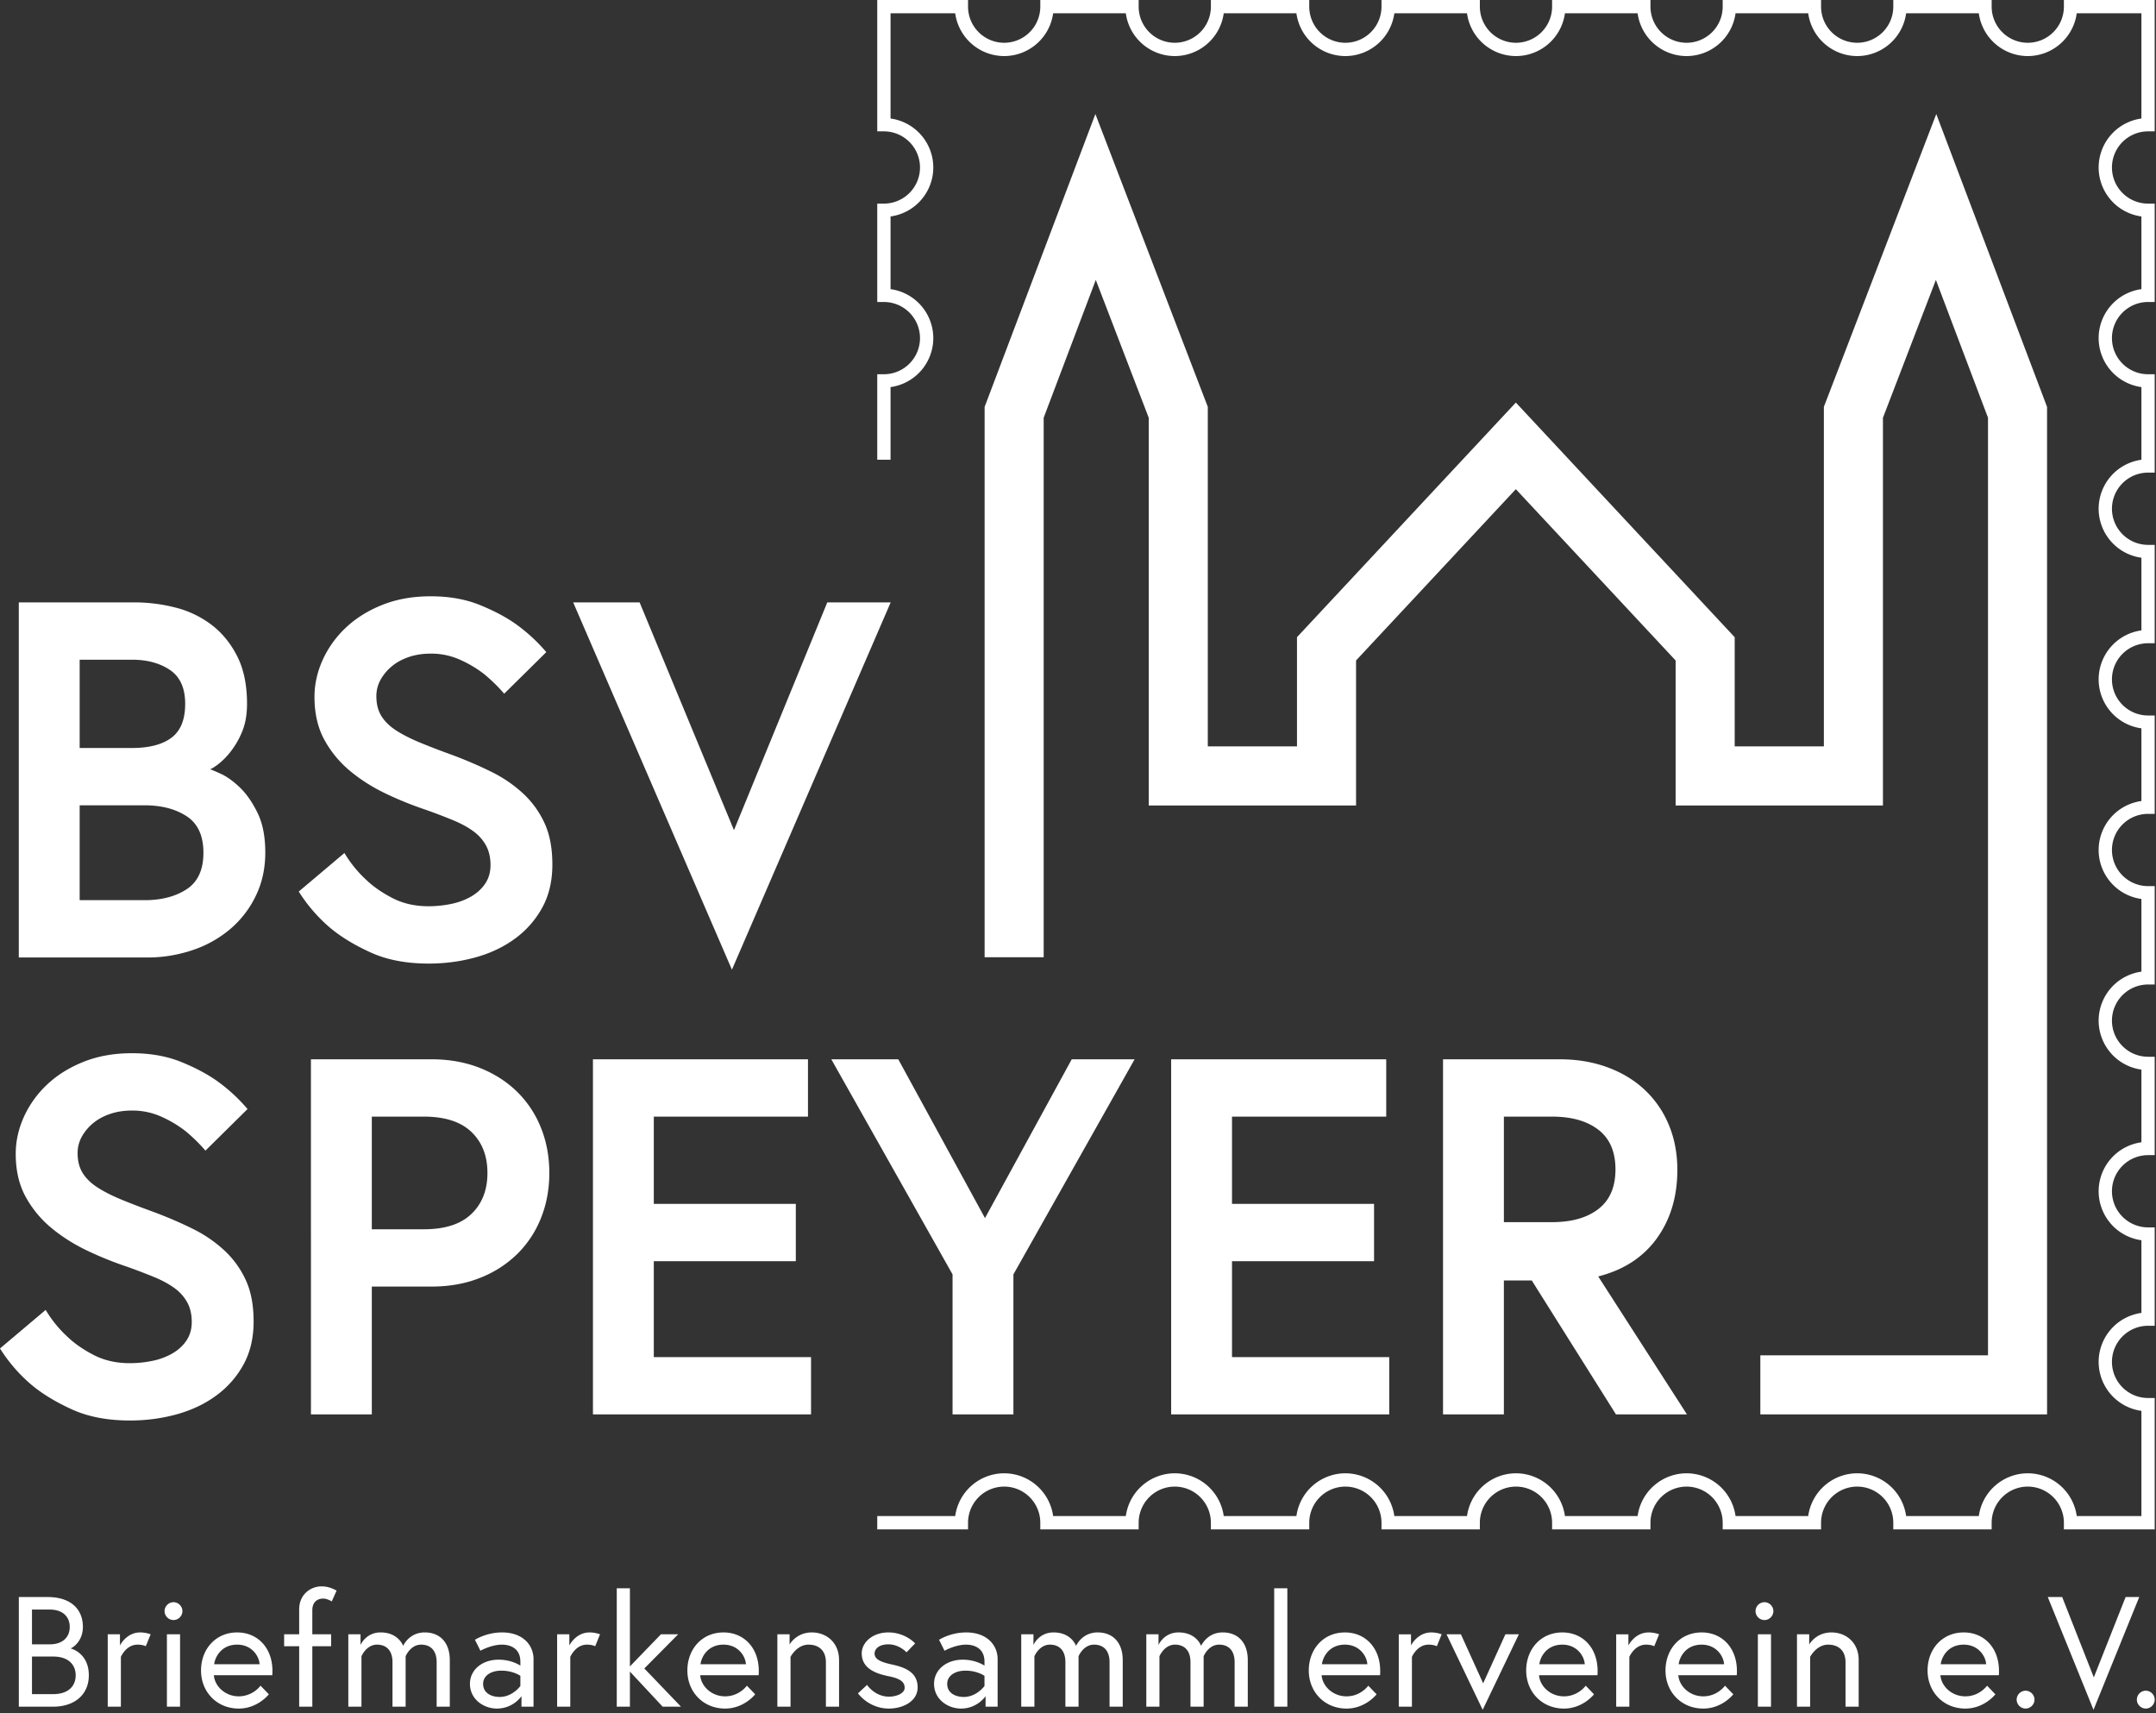 <svg xmlns="http://www.w3.org/2000/svg" xml:space="preserve" fill-rule="evenodd" stroke-linejoin="round" stroke-miterlimit="2" clip-rule="evenodd" viewBox="0 0 146 116">
  <rect x="0" y="0" width="146" height="116" fill="#333333" stroke="none"/>
  <path fill="#fff" fill-rule="nonzero" d="M145.462 8.894h.45V0h-6.149v.45a2.448 2.448 0 0 1-2.445 2.446A2.45 2.45 0 0 1 134.871.45V0h-6.661v.45a2.448 2.448 0 0 1-2.445 2.446A2.448 2.448 0 0 1 123.319.45V0h-6.662v.45a2.448 2.448 0 0 1-2.445 2.446A2.45 2.45 0 0 1 111.766.45V0h-6.661v.45a2.45 2.45 0 0 1-2.447 2.446A2.448 2.448 0 0 1 100.213.45V0h-6.661v.45a2.45 2.45 0 0 1-2.446 2.446A2.448 2.448 0 0 1 88.66.45V0h-6.661v.45a2.448 2.448 0 0 1-2.446 2.446A2.448 2.448 0 0 1 77.108.45V0h-6.661v.45A2.45 2.45 0 0 1 68 2.896 2.45 2.45 0 0 1 65.554.45V0h-6.148v8.894h.45a2.448 2.448 0 0 1 2.445 2.446 2.448 2.448 0 0 1-2.445 2.446h-.45v6.661h.45a2.448 2.448 0 0 1 2.445 2.446 2.448 2.448 0 0 1-2.445 2.446h-.45v5.79h.9v-4.92a3.351 3.351 0 0 0 2.895-3.316 3.35 3.35 0 0 0-2.895-3.316v-4.921a3.35 3.35 0 0 0 2.895-3.316 3.35 3.35 0 0 0-2.895-3.316V.9h4.378A3.352 3.352 0 0 0 68 3.796 3.352 3.352 0 0 0 71.317.9h4.921a3.35 3.35 0 0 0 3.315 2.896A3.351 3.351 0 0 0 82.869.9h4.921a3.351 3.351 0 0 0 3.316 2.896A3.352 3.352 0 0 0 94.422.9h4.921a3.351 3.351 0 0 0 3.315 2.896A3.352 3.352 0 0 0 105.975.9h4.921a3.351 3.351 0 0 0 3.316 2.896A3.351 3.351 0 0 0 117.528.9h4.92a3.353 3.353 0 0 0 3.317 2.896A3.35 3.35 0 0 0 129.08.9h4.921a3.352 3.352 0 0 0 3.317 2.896A3.351 3.351 0 0 0 140.633.9h4.379v7.124a3.351 3.351 0 0 0-2.896 3.316 3.35 3.35 0 0 0 2.896 3.316v4.921a3.35 3.35 0 0 0-2.896 3.316 3.352 3.352 0 0 0 2.896 3.316v4.92a3.352 3.352 0 0 0-2.896 3.316 3.352 3.352 0 0 0 2.896 3.317v4.92a3.352 3.352 0 0 0-2.896 3.317 3.35 3.35 0 0 0 2.896 3.315v4.921a3.351 3.351 0 0 0-2.896 3.316 3.352 3.352 0 0 0 2.896 3.316v4.921a3.351 3.351 0 0 0-2.896 3.316 3.352 3.352 0 0 0 2.896 3.316v4.921a3.351 3.351 0 0 0-2.896 3.315 3.352 3.352 0 0 0 2.896 3.317v4.921a3.351 3.351 0 0 0-2.896 3.316 3.35 3.35 0 0 0 2.896 3.315v7.124h-4.379a3.352 3.352 0 0 0-3.315-2.896 3.353 3.353 0 0 0-3.317 2.896h-4.921a3.351 3.351 0 0 0-3.315-2.896 3.354 3.354 0 0 0-3.317 2.896h-4.92a3.352 3.352 0 0 0-3.316-2.896 3.352 3.352 0 0 0-3.316 2.896h-4.921a3.353 3.353 0 0 0-3.317-2.896 3.352 3.352 0 0 0-3.315 2.896h-4.921a3.353 3.353 0 0 0-3.316-2.896 3.352 3.352 0 0 0-3.316 2.896h-4.921a3.352 3.352 0 0 0-3.316-2.896 3.351 3.351 0 0 0-3.315 2.896h-4.921A3.353 3.353 0 0 0 68 99.753a3.353 3.353 0 0 0-3.316 2.896h-4.378v-.001h-.9v.902h6.148v-.45A2.45 2.45 0 0 1 68 100.653a2.45 2.45 0 0 1 2.447 2.447v.45h6.661v-.45a2.448 2.448 0 0 1 2.445-2.447 2.45 2.45 0 0 1 2.446 2.447v.45h6.661v-.45a2.45 2.45 0 0 1 2.446-2.447 2.45 2.45 0 0 1 2.446 2.447v.45h6.661v-.45a2.45 2.45 0 0 1 2.445-2.447 2.45 2.45 0 0 1 2.447 2.447v.45h6.661v-.45a2.45 2.45 0 0 1 2.446-2.447 2.448 2.448 0 0 1 2.445 2.447v.45h6.662v-.45a2.45 2.45 0 0 1 2.446-2.447 2.448 2.448 0 0 1 2.445 2.447v.45h6.661v-.45a2.45 2.45 0 0 1 2.447-2.447 2.45 2.45 0 0 1 2.445 2.447v.45h6.149v-8.895h-.45a2.447 2.447 0 0 1-2.445-2.445 2.448 2.448 0 0 1 2.445-2.446h.45v-6.661h-.45a2.45 2.45 0 0 1-2.445-2.447 2.448 2.448 0 0 1 2.445-2.445h.45V71.55h-.45a2.449 2.449 0 0 1-2.445-2.446 2.448 2.448 0 0 1 2.445-2.446h.45v-6.661h-.45a2.449 2.449 0 0 1-2.445-2.446 2.448 2.448 0 0 1 2.445-2.446h.45v-6.661h-.45a2.448 2.448 0 0 1-2.445-2.445 2.448 2.448 0 0 1 2.445-2.447h.45v-6.66h-.45a2.45 2.45 0 0 1-2.445-2.447A2.448 2.448 0 0 1 145.462 32h.45v-6.661h-.45a2.448 2.448 0 0 1-2.445-2.446 2.448 2.448 0 0 1 2.445-2.446h.45v-6.661h-.45a2.448 2.448 0 0 1-2.445-2.446 2.448 2.448 0 0 1 2.445-2.446ZM1.273 40.785H9.07c.984 0 1.935.121 2.851.361a6.74 6.74 0 0 1 2.438 1.185c.71.55 1.283 1.26 1.718 2.13.435.87.651 1.935.651 3.194 0 .733-.113 1.369-.341 1.907a5.64 5.64 0 0 1-.791 1.356 4.82 4.82 0 0 1-.841.842c-.264.195-.442.304-.533.326.091.023.338.126.739.309.4.184.824.487 1.27.91.447.425.847.997 1.202 1.718.356.721.532 1.62.532 2.696 0 1.054-.205 2.016-.618 2.886a6.842 6.842 0 0 1-1.699 2.249 7.68 7.68 0 0 1-2.559 1.459 9.515 9.515 0 0 1-3.16.516H1.273V40.785Zm7.66 9.859c1.167 0 2.061-.232 2.679-.695.618-.464.928-1.228.928-2.294 0-1.065-.344-1.829-1.031-2.293-.687-.464-1.546-.695-2.576-.695H5.395v5.977h3.538Zm.858 10.304c1.145 0 2.096-.248 2.851-.743.756-.494 1.133-1.317 1.133-2.469 0-1.15-.377-1.974-1.133-2.469-.755-.494-1.706-.742-2.851-.742H5.395v6.423h4.396Zm23.426-2.375c0-.504-.099-.94-.294-1.307a2.941 2.941 0 0 0-.84-.963c-.367-.276-.824-.527-1.374-.758a40.374 40.374 0 0 0-1.891-.722 23.657 23.657 0 0 1-2.679-1.083c-.893-.424-1.7-.935-2.421-1.531a7.261 7.261 0 0 1-1.751-2.116c-.446-.814-.671-1.784-.671-2.907 0-.848.185-1.681.55-2.495a6.942 6.942 0 0 1 1.564-2.185c.675-.641 1.499-1.158 2.473-1.548.973-.389 2.065-.585 3.279-.585 1.26 0 2.375.199 3.35.597.973.396 1.791.834 2.455 1.31a11.433 11.433 0 0 1 2.027 1.873l-2.851 2.816c-.413-.481-.87-.928-1.373-1.34a7.876 7.876 0 0 0-1.581-.944 4.75 4.75 0 0 0-2.027-.43c-.526 0-1.012.074-1.459.223-.446.15-.83.355-1.151.62a3.25 3.25 0 0 0-.773.912 2.278 2.278 0 0 0-.292 1.135c0 .527.115.975.344 1.341.228.367.566.694 1.013.982.446.286.991.561 1.633.825.639.264 1.373.545 2.197.842.916.345 1.78.717 2.593 1.119a8.992 8.992 0 0 1 2.147 1.462 6.328 6.328 0 0 1 1.459 2.013c.356.768.532 1.703.532 2.804 0 1.101-.222 2.065-.668 2.889a6.413 6.413 0 0 1-1.82 2.099c-.77.573-1.661 1.004-2.679 1.29-1.021.286-2.09.43-3.212.43-1.512 0-2.818-.249-3.916-.748-1.099-.499-2.015-1.056-2.749-1.669a10.75 10.75 0 0 1-2.13-2.46l3.093-2.61a8.169 8.169 0 0 0 1.476 1.819c.482.46 1.077.871 1.786 1.237.71.367 1.524.55 2.44.55a7.54 7.54 0 0 0 1.511-.155 4.528 4.528 0 0 0 1.357-.498c.4-.23.721-.522.962-.878.239-.355.361-.773.361-1.256Zm16.348 7.08L38.814 40.785h4.499l6.39 15.423 6.319-15.423h4.293l-10.75 24.868ZM12.985 89.51c0-.504-.098-.94-.293-1.307a2.933 2.933 0 0 0-.841-.963c-.367-.276-.824-.527-1.373-.758a40.374 40.374 0 0 0-1.891-.722 23.657 23.657 0 0 1-2.679-1.083c-.893-.424-1.7-.935-2.422-1.531a7.242 7.242 0 0 1-1.75-2.116c-.447-.814-.671-1.784-.671-2.907 0-.848.184-1.681.549-2.495a6.953 6.953 0 0 1 1.564-2.185c.675-.641 1.499-1.158 2.474-1.548.973-.389 2.065-.585 3.279-.585 1.26 0 2.375.2 3.35.597.973.396 1.79.834 2.455 1.31a11.433 11.433 0 0 1 2.027 1.873l-2.851 2.816c-.413-.481-.87-.928-1.373-1.34a7.904 7.904 0 0 0-1.581-.944 4.766 4.766 0 0 0-2.027-.43c-.526 0-1.013.074-1.459.223-.447.15-.831.356-1.151.62a3.253 3.253 0 0 0-.774.912 2.278 2.278 0 0 0-.291 1.135c0 .527.115.975.344 1.342.228.366.566.693 1.012.981.447.286.992.562 1.633.825.64.264 1.373.545 2.197.842.916.345 1.78.717 2.594 1.119a8.965 8.965 0 0 1 2.146 1.462 6.313 6.313 0 0 1 1.459 2.013c.357.768.533 1.703.533 2.804 0 1.101-.222 2.065-.669 2.89a6.386 6.386 0 0 1-1.82 2.098c-.769.573-1.66 1.004-2.679 1.29-1.021.287-2.09.43-3.212.43-1.511 0-2.817-.249-3.916-.748-1.098-.499-2.014-1.056-2.748-1.669A10.726 10.726 0 0 1 0 91.301l3.092-2.61a8.197 8.197 0 0 0 1.476 1.819c.482.46 1.078.872 1.786 1.237.711.367 1.524.55 2.44.55.504 0 1.007-.052 1.512-.154a4.55 4.55 0 0 0 1.356-.499c.401-.23.722-.522.963-.878.239-.355.36-.773.36-1.256Zm8.071-17.788h8.174c1.191 0 2.279.195 3.265.584.983.39 1.823.928 2.524 1.615a7.085 7.085 0 0 1 1.614 2.439c.377.939.566 1.958.566 3.056 0 1.1-.189 2.119-.566 3.058a7.081 7.081 0 0 1-1.614 2.438 7.482 7.482 0 0 1-2.524 1.614c-.986.39-2.074.584-3.265.584h-4.052v8.656h-4.122V71.722Zm7.659 11.508c1.419 0 2.49-.347 3.211-1.04.722-.694 1.082-1.618 1.082-2.774 0-1.154-.36-2.078-1.082-2.772-.721-.693-1.792-1.04-3.211-1.04h-3.537v7.626h3.537Zm15.559-1.718h9.617v3.881h-9.617v6.492h10.648v3.881H40.153V71.722h14.562v3.882H44.274v5.908Zm24.352 14.254h-4.121v-9.48l-8.21-14.564h4.535l5.872 10.752 5.874-10.752h4.258l-8.208 14.564v9.48Zm14.803-14.254h9.619v3.881h-9.619v6.492h10.648v3.881H79.308V71.722h14.564v3.882H83.429v5.908Zm14.29-9.79h7.899c1.191 0 2.279.185 3.262.551.985.365 1.826.881 2.526 1.545a6.816 6.816 0 0 1 1.614 2.37c.378.916.566 1.923.566 3.023 0 1.809-.463 3.354-1.39 4.637-.928 1.282-2.251 2.14-3.968 2.576l6.01 9.342h-4.807l-5.702-9.068h-1.889v9.068h-4.121V71.722Zm7.383 11.026c1.329 0 2.375-.297 3.143-.893.767-.595 1.151-1.488 1.151-2.679 0-1.191-.384-2.084-1.151-2.679-.768-.595-1.814-.893-3.143-.893h-3.262v7.144h3.262ZM1.275 108.131h1.951c1.528 0 2.387.784 2.387 2.025 0 1.007-.732 1.432-.838 1.453.106.021 1.24.35 1.24 1.824 0 1.294-.954 2.121-2.418 2.121H1.275v-7.423Zm2.1 3.202c.838 0 1.347-.456 1.347-1.177 0-.721-.509-1.177-1.347-1.177H2.166v2.354h1.209Zm1.75 2.1c0-.7-.467-1.273-1.528-1.273H2.166v2.545h1.431c1.061 0 1.528-.572 1.528-1.272Zm5.077-2.779-.329.807s-.191-.107-.562-.107c-.774 0-1.125.828-1.125.828v3.372h-.89v-4.9h.827v.753s.435-.88 1.368-.88c.403 0 .711.127.711.127Zm1.547-2.174c.328 0 .604.276.604.605a.61.61 0 0 1-.604.604.61.61 0 0 1-.605-.604c0-.329.276-.605.605-.605Zm-.446 2.174h.891v4.9h-.891v-4.9Zm7.146 2.482c0 .095 0 .17-.011.287h-3.955c.053.742.764 1.431 1.686 1.431a1.89 1.89 0 0 0 1.474-.721l.562.583s-.742.966-2.036.966c-1.485 0-2.556-1.125-2.556-2.578 0-1.431.976-2.577 2.45-2.577 1.368 0 2.386 1.029 2.386 2.609Zm-.869-.456c-.032-.551-.53-1.326-1.517-1.326-1.06 0-1.495.817-1.559 1.326h3.076Zm1.661-2.026h1.019v-1.685c0-1.04.805-1.56 1.505-1.56.287 0 .605.054 1.029.286l-.328.733s-.297-.192-.574-.192c-.476 0-.742.308-.742.785v1.633h1.273v.807H21.15v4.093h-.89v-4.093h-1.019v-.807Zm11.219 1.75v3.15h-.891v-3.012c0-.795-.414-1.188-1.05-1.188-.731 0-1.05.786-1.05.786v3.414h-.89v-3.012c0-.795-.414-1.188-1.05-1.188-.722 0-1.051.786-1.051.786v3.414h-.89v-4.9h.827v.722s.361-.849 1.357-.849c1.22 0 1.528.912 1.528.912s.392-.912 1.463-.912c1.018 0 1.697.668 1.697 1.877Zm5.67-.074v3.224h-.817v-.71s-.552.838-1.665.838c-.881 0-1.824-.616-1.824-1.676 0-.955.838-1.634 1.94-1.634.902 0 1.475.403 1.475.403v-.264c0-1.019-.849-1.157-1.241-1.157-.742 0-1.464.414-1.464.414l-.371-.743s.764-.498 1.835-.498c1.442 0 2.132.891 2.132 1.803Zm-.891 1.824v-.689s-.488-.35-1.283-.35c-.764 0-1.241.382-1.241.891 0 .636.572.89 1.124.89.87 0 1.4-.742 1.4-.742Zm5.395-3.5-.329.807s-.191-.107-.562-.107c-.774 0-1.124.828-1.124.828v3.372h-.891v-4.9h.827v.753s.435-.88 1.369-.88c.402 0 .71.127.71.127Zm2.023 2.525v2.375h-.891v-8.017h.891v5.291l2.101-2.174h1.166l-2.291 2.313 2.482 2.587h-1.241l-2.217-2.375Zm8.727-.043c0 .095 0 .17-.011.287h-3.956c.053.742.763 1.431 1.686 1.431.965 0 1.474-.721 1.474-.721l.562.583s-.742.966-2.036.966c-1.484 0-2.555-1.125-2.555-2.578 0-1.431.975-2.577 2.449-2.577 1.368 0 2.387 1.029 2.387 2.609Zm-.871-.456c-.031-.551-.53-1.326-1.516-1.326-1.061 0-1.495.817-1.559 1.326h3.075Zm6.307-.276v3.15h-.891v-3.001c0-.838-.519-1.199-1.176-1.199-.796 0-1.22.828-1.22.828v3.372h-.891v-4.9h.827v.69s.446-.817 1.506-.817c.976 0 1.845.668 1.845 1.877Zm1.896 1.676s.519.795 1.485.795c.498 0 1.06-.212 1.06-.604 0-.424-.361-.636-1.114-.785-1.05-.213-1.792-.626-1.792-1.548 0-.71.711-1.411 1.803-1.411 1.156 0 1.813.743 1.813.743l-.583.604s-.488-.541-1.23-.541c-.626 0-.933.308-.933.626 0 .371.382.572 1.188.742.932.201 1.728.552 1.728 1.549 0 .943-.997 1.432-1.94 1.432-1.379 0-2.101-1.03-2.101-1.03l.616-.572Zm8.842-1.75v3.224h-.816v-.71s-.552.838-1.665.838c-.881 0-1.824-.616-1.824-1.676 0-.955.838-1.634 1.94-1.634.901 0 1.475.403 1.475.403v-.264c0-1.019-.849-1.157-1.241-1.157-.743 0-1.464.414-1.464.414l-.371-.743s.763-.498 1.835-.498c1.442 0 2.131.891 2.131 1.803Zm-.89 1.824v-.689s-.489-.35-1.283-.35c-.764 0-1.242.382-1.242.891 0 .636.573.89 1.124.89.87 0 1.401-.742 1.401-.742Zm9.361-1.75v3.15h-.892v-3.012c0-.795-.413-1.188-1.049-1.188-.732 0-1.05.786-1.05.786v3.414h-.891v-3.012c0-.795-.413-1.188-1.05-1.188-.72 0-1.049.786-1.049.786v3.414h-.891v-4.9h.827v.722s.36-.849 1.358-.849c1.219 0 1.527.912 1.527.912s.391-.912 1.463-.912c1.018 0 1.697.668 1.697 1.877Zm8.469 0v3.15h-.891v-3.012c0-.795-.414-1.188-1.05-1.188-.731 0-1.049.786-1.049.786v3.414h-.891v-3.012c0-.795-.414-1.188-1.05-1.188-.722 0-1.051.786-1.051.786v3.414h-.89v-4.9h.827v.722s.361-.849 1.357-.849c1.22 0 1.528.912 1.528.912s.392-.912 1.464-.912c1.017 0 1.696.668 1.696 1.877Zm1.789-4.867h.89v8.017h-.89v-8.017Zm7.178 5.599c0 .095 0 .17-.011.287h-3.956c.054.742.763 1.431 1.686 1.431.965 0 1.474-.721 1.474-.721l.562.583s-.742.966-2.036.966c-1.484 0-2.555-1.125-2.555-2.578 0-1.431.975-2.577 2.449-2.577 1.368 0 2.387 1.029 2.387 2.609Zm-.871-.456c-.031-.551-.53-1.326-1.516-1.326-1.061 0-1.495.817-1.559 1.326h3.075Zm5.035-2.026-.328.807s-.192-.107-.563-.107c-.774 0-1.124.828-1.124.828v3.372h-.891v-4.9h.828v.753s.434-.88 1.368-.88c.402 0 .71.127.71.127Zm1.302 0 1.506 3.32 1.506-3.32h.912l-2.45 5.112-2.449-5.112h.975Zm9.256 2.482c0 .095 0 .17-.01.287h-3.956c.053.742.764 1.431 1.686 1.431.966 0 1.475-.721 1.475-.721l.561.583s-.742.966-2.036.966c-1.484 0-2.556-1.125-2.556-2.578 0-1.431.976-2.577 2.451-2.577 1.368 0 2.385 1.029 2.385 2.609Zm-.869-.456c-.032-.551-.53-1.326-1.516-1.326-1.061 0-1.496.817-1.56 1.326h3.076Zm5.034-2.026-.329.807s-.19-.107-.561-.107c-.775 0-1.125.828-1.125.828v3.372h-.891v-4.9h.827v.753s.436-.88 1.368-.88c.404 0 .711.127.711.127Zm5.269 2.482c0 .095 0 .17-.011.287h-3.955c.053.742.764 1.431 1.686 1.431.965 0 1.474-.721 1.474-.721l.562.583s-.742.966-2.036.966c-1.485 0-2.556-1.125-2.556-2.578 0-1.431.975-2.577 2.45-2.577 1.368 0 2.386 1.029 2.386 2.609Zm-.869-.456c-.033-.551-.531-1.326-1.517-1.326-1.06 0-1.495.817-1.559 1.326h3.076Zm2.733-4.2c.328 0 .605.276.605.605a.611.611 0 0 1-.605.604.61.61 0 0 1-.604-.604.61.61 0 0 1 .604-.605Zm-.445 2.174h.89v4.9h-.89v-4.9Zm6.827 1.75v3.15h-.891v-3.001c0-.838-.519-1.199-1.176-1.199-.796 0-1.22.828-1.22.828v3.372h-.891v-4.9h.827v.69s.446-.817 1.506-.817c.976 0 1.845.668 1.845 1.877Zm9.501.732c0 .095 0 .17-.01.287h-3.956c.053.742.763 1.431 1.686 1.431.965 0 1.474-.721 1.474-.721l.562.583s-.742.966-2.036.966c-1.484 0-2.556-1.125-2.556-2.578 0-1.431.976-2.577 2.45-2.577 1.368 0 2.386 1.029 2.386 2.609Zm-.87-.456c-.031-.551-.53-1.326-1.516-1.326-1.061 0-1.495.817-1.559 1.326h3.075Zm2.67 1.793c.328 0 .605.275.605.604a.613.613 0 0 1-.605.605.611.611 0 0 1-.604-.605.61.61 0 0 1 .604-.604Zm4.601 1.293-3.097-7.635h.976l2.142 5.44 2.153-5.44h.922l-3.096 7.635Zm3.539-1.293a.61.61 0 0 1 .604.604.611.611 0 0 1-.604.605.612.612 0 0 1-.605-.605.61.61 0 0 1 .605-.604ZM131.121 7.721l-7.612 19.826v22.989h-6.039v-7.393l-12.085-12.955-2.735-2.932-2.736 2.932-12.085 12.955v7.393H81.79V27.547L74.178 7.721l-7.502 19.83v37.261h4V28.283l3.529-9.33 3.585 9.335v26.248h14.039v-9.817L102.65 33.12l10.82 11.599v9.817h14.039V28.288l3.585-9.335 3.529 9.33v63.483h-15.417v4h19.417V27.551l-7.502-19.83Z"/>
</svg>
